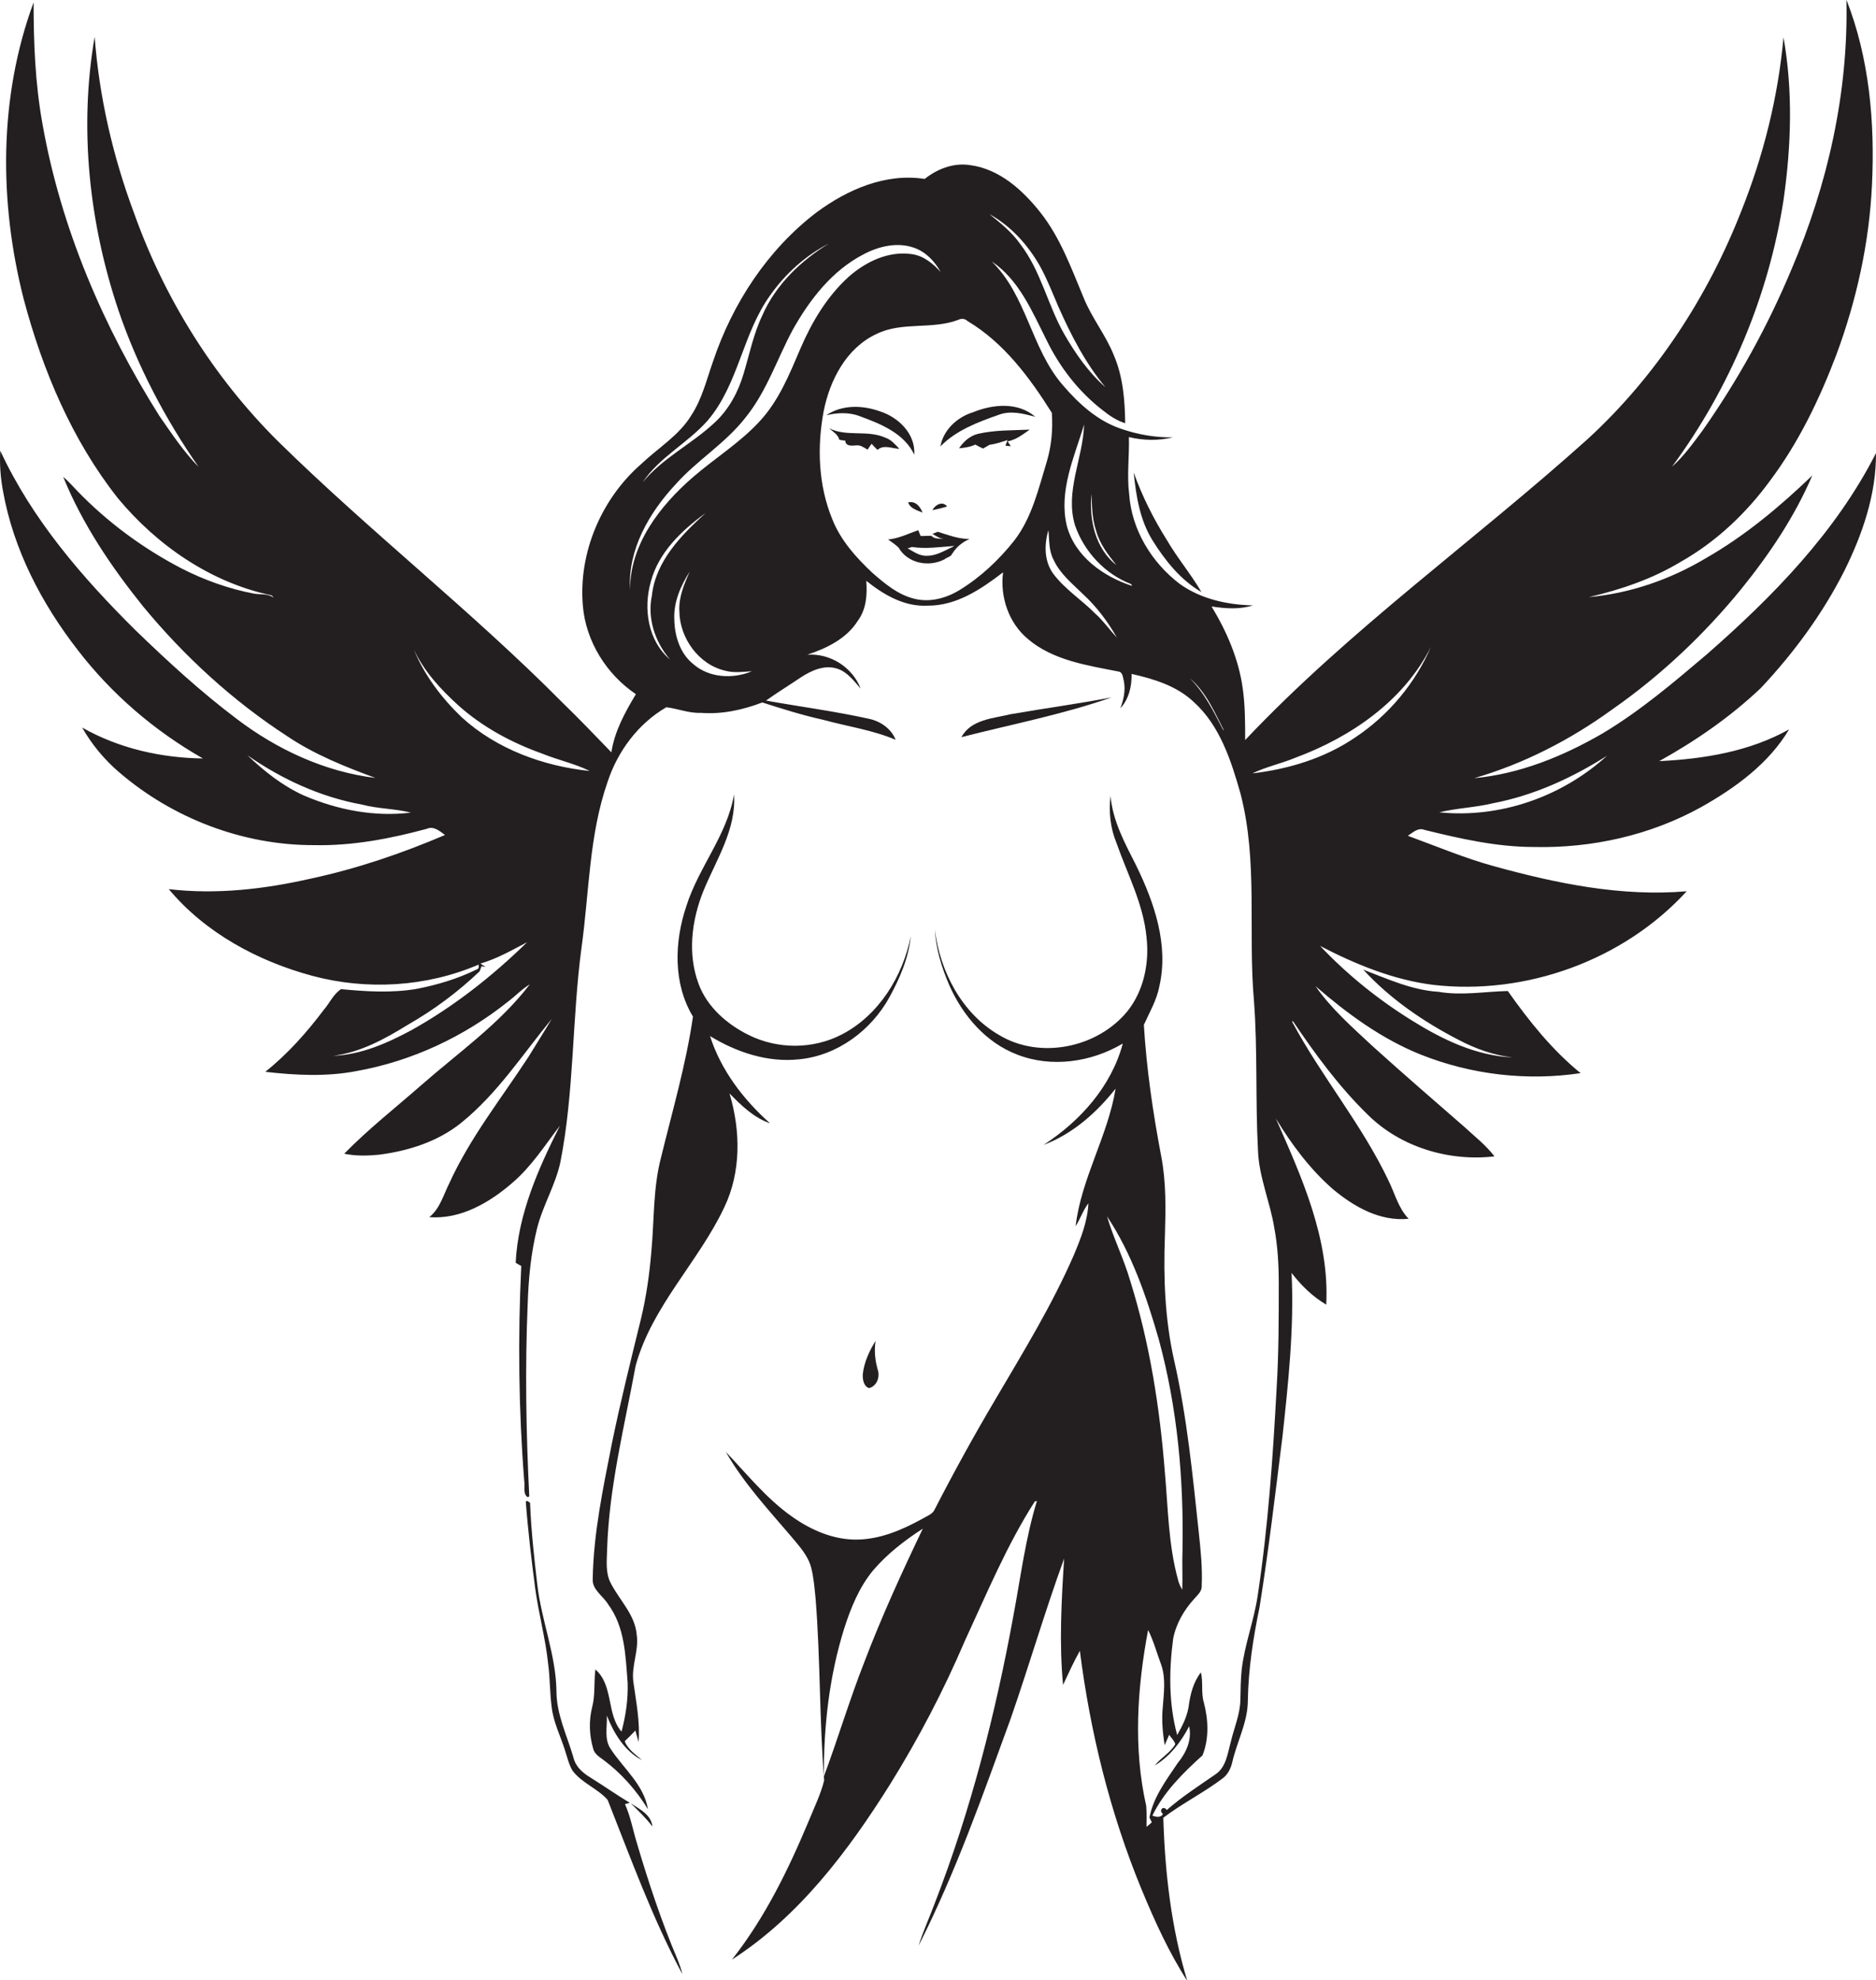 <?xml version="1.0" encoding="utf-8"?>
<!-- Generator: Adobe Illustrator 19.2.0, SVG Export Plug-In . SVG Version: 6.00 Build 0)  -->
<svg version="1.1" id="Layer_1" xmlns="http://www.w3.org/2000/svg" xmlns:xlink="http://www.w3.org/1999/xlink" x="0px" y="0px"
	 viewBox="0 0 703.6 742.5" enable-background="new 0 0 703.6 742.5" xml:space="preserve">
<g>
	<path fill="#231F20" d="M691.7,214.1c6.8-13.7,12-28.7,11.9-44.2c-15.1,29.7-38.7,53.8-63.5,75.5c-12.5,10.6-25.1,21.3-39.2,29.7
		c-14.7,8.5-30.9,15.1-48,16.7c18.6-5.4,36.1-14.4,51.8-25.8c18.2-12.7,34.5-28.1,48.5-45.3c10.5-13,19.9-27,26.5-42.4
		c-12.2,11.7-25.2,22.6-39.9,31c-13.4,8-28.4,13.2-43.9,14.6c12-2.8,23.8-6.8,34.4-13.2c13.3-7.5,24.6-18.2,33.6-30.5
		c10.7-14.3,18.5-30.5,24.8-47.1c7.6-20.5,12.4-42.1,13.4-64c1.1-23.3-1-47.3-9.6-69.2c0.8,34.7-7,69.3-20.6,101.1
		c-8.9,21.3-20.1,41.6-33.4,60.5c-3.5,4.7-7,9.6-11.4,13.5c21.6-29.3,36.2-63.9,41.8-99.9c2.9-20.2,3.6-41,0-61.1
		c-2,22.4-7.5,44.3-15.8,65.1c-12.6,32.2-32,62-57.6,85.5C553,202.8,506.2,236,467,277.5c0-6.4,0-12.9-0.9-19.3
		c-1.5-11-6-21.4-11.7-30.8c5.1,0.8,10.5,1.2,15.5-0.4c-9.6-0.2-19.6-2.4-27.5-8.1c-10.5-8-18-20.3-18.9-33.6
		c-0.9-7.1,0.1-14.3-0.1-21.4c5.4,1.3,11.1,1.4,16.5,0.1c-6.7,0.1-13.4-1.1-19.7-3.3c-8.7-3-15.7-9.4-21.6-16.3
		c-11.9-13.7-13.5-33.6-26.7-46.4c10.3,6.9,15.2,18.8,20.6,29.5c4.9,10.1,12,19.3,20.9,26.2c2.6,2.1,5.4,4,8.6,5
		c-0.1-8.7-0.8-17.5-4.3-25.6c-3-7.5-8.3-14-11.3-21.5c-4.6-11-8.7-22.4-16.1-31.8c-6.7-8.5-15.5-16.5-26.6-17.9
		c-6.1-0.9-12.1,1.4-16.9,5.2c-14.6-2.3-29,4-40.5,12.5c-18.4,14-31.6,34.2-38.9,56c-2.4,6.8-4.1,14-8.1,20.1
		c-4.6,7.6-12.4,12.2-18.7,18.2c-15,13-23.7,33.3-22,53.2c1.1,13.4,8.9,25.8,19.9,33.2c-4.1,6.8-8,13.9-9.2,21.8
		c-6-6.2-12-12.5-18.2-18.5c-34.1-34.4-72.3-64.2-106.8-98.1c-24.2-24-42.7-53.7-54.1-85.8c-7.9-21.2-13-43.4-14.7-65.9
		c-5.9,34.2-2.1,69.7,8.9,102.5c7.1,20.9,17.5,40.7,30.1,58.8c-5.6-5.7-10.1-12.5-14.7-19.1C38.8,122.7,22.8,85.5,15.9,46.3
		c-2.7-15-3.3-30.2-3.3-45.4c-13.1,35.5-13,74.9-3.7,111.3C16,138.9,27,165,44.2,186.8c14.7,17.7,34.8,31.6,57.5,36.4
		c0.4,0.2,0.7,0.5,0.9,0.9c-2.1-1.6-4.9-1.1-7.3-1.5c-9.5-1.8-18.7-5.1-27.3-9.5c-14.4-7.5-27.7-17.3-39-29
		c-1.7-1.8-3.4-3.7-5.3-5.3c7.2,17.7,18,33.7,29.9,48.5c15.5,18.8,33.7,35.5,54.2,48.8c10.1,6.8,21.6,11.4,33,15.6
		c-19-2.3-37-10.7-52.1-22.2c-13.4-10.1-25.8-21.5-37.9-33.2C30.8,216.5,12,194.7,0.1,169c-0.3,5,0.1,10.1,1,15
		c3.9,22,14.5,42.3,28.1,59.8c12.7,16.5,28.8,30.3,46.9,40.6c-15.7-0.2-31.6-3.8-45.3-11.6c3.6,6.3,8.3,12,13.8,16.7
		c20.2,17.4,46.6,27.5,73.3,27.4c14.3,0.3,28.4-2.4,42.1-6.1c2.6-1.2,4.9,0.8,6.9,2.3c-16.2,6.9-32.9,12.6-50.1,16.3
		c-17.5,4-35.6,6.1-53.5,4c13.7,16.4,33.4,27,53.8,32.5c20.5,5.5,42.8,4.2,62.4-4.2c0.1,0.7,0.2,1.6-0.7,1.8
		c-7.1,3.5-14.8,5.8-22.5,7.3c-9.4,1.6-19,1-28.4,0.1c-2.9,1.9-4.3,5.3-6.5,7.8c-6.4,8.5-13.5,16.5-21.9,23.2
		c11.4,1.3,23,1.9,34.3-0.3c20.7-3.7,40.3-12.9,56.7-26c2.8-2.1,5.2-4.7,8.2-6.5c-11.3,14.8-26.8,25.6-40.7,37.8
		c-9.7,8.5-19.9,16.5-28.9,25.7c4.2,0.9,8.6,0.8,12.9,0.4c11.1-1.4,22.2-4.9,31-12c13.5-10.9,23-25.6,33.9-38.9
		c-2.8,4.8-5.8,9.4-8.7,14.2c-10.2,15.6-21.9,30.3-29.7,47.4c-2.2,4.4-3.5,9.5-7.5,12.7c11.8,0.9,22.7-5.5,31.3-13
		c7.1-6.1,12.1-14,17.7-21.3c-8.1,16.1-15.7,33.1-16.6,51.4c0.5,0.3,1.5,0.9,2.1,1.2c-1.3,26.8-1,53.7,1.1,80.5c0.4,2-0.6,5,1.3,6.2
		l0.6-0.3c-1.2-24-1.6-48-0.6-72c0.3-9.5,1.2-19.1,3.5-28.4c2.1-8.5,6.8-16.1,8.7-24.6c5.3-26.6,4.4-54,8-80.8
		c2.9-20.8,2.8-42.2,9.8-62.2c3.8-11.5,11.5-21.8,22-27.9c4.3,0.5,8.5,2.3,13,2.1c7.9,0.6,15.7-1.1,23-3.9
		c7.5,2.4,15.1,4.8,22.8,6.5c9.1,2.5,18.5,3.8,27.2,7.5c-1.7-4.3-5.8-7-10.1-7.9c-12.7-2.8-25.7-4.5-38.5-6.8
		c4.3-3.1,8.8-5.8,13.2-8.8c3.9-2.5,8.7-4.7,13.4-3.2c3.9,1.2,6.3,4.6,8.9,7.5c-3.1-8-11.4-13.3-20-12.7c7.2-2.4,14.7-6,18.9-12.7
		c3.2-4.3,3.6-9.8,3.2-15c6.5,5.2,14.3,9.8,23,9.3c10.8,0.1,20.1-6.2,28.3-12.5c-1.2,9.2,2.1,19,9.3,25c9.4,8,22.2,9.9,34,12.2
		c1.7,0.3,1.6,2.3,2,3.6c0.7,3.5-0.1,6.9-1.3,10.2c3.2-3.5,4.3-8.3,4.2-12.9c8.4,1.9,17,4.5,23.4,10.6c9.7,8.8,13.9,21.8,17.4,34.1
		c6.7,25.5,2.8,52,5.1,77.9c1.4,18.6,0.5,37.3,1.5,55.9c0.3,10,4.5,19.3,6.1,29.1c1.3,6.9,1.7,13.9,1.7,21c0,13,0,26.1-0.8,39.2
		c-1.4,26-3.2,52-7.1,77.8c-1.4,9.4-4.9,18.3-6,27.7c-0.4,3.8-0.4,7.6-0.5,11.4c-0.1,5.5-2.4,10.6-3.6,15.8
		c-1.2,4.3-1.7,9.4-5.7,12.1c-6.2,4.3-12.6,8.4-18.3,13.4c-1.3-1.9-3.2,0.2-1.4,1.5c-0.9,1.5-2.7,1.1-4,0.6
		c4.3-8.9,11.5-16,18.8-22.6c2.5-6.2,2.2-13.4,0.5-19.8c-1.1-3.7-0.2-7.6-1.1-11.3c-2.9,3.7-4,8.3-4.6,12.8
		c-0.6,3.9-2.4,7.3-4.3,10.7c-3.2-11.8-3.1-24.2-1.5-36.2c1.1-5.6,4.1-10.8,8-15c1.2-1.4,2.9-2.8,2.7-4.9c0.3-6.7-0.4-13.3-1.1-19.9
		c-2.3-21.5-4.4-43.1-9.2-64.3c-3.5-15.4-4.1-31.2-3.5-46.9c0.3-10,0.5-20.1-1.4-29.9c-3.1-16.3-5.5-32.7-6.5-49.2
		c2.1-4.7,4.8-9.2,5.8-14.4c3.6-15.6-1.9-31.5-8.7-45.4c-4.2-8.3-8.8-16.7-9.6-26.1c-0.7,6-0.1,12,2.2,17.6
		c4.1,11.7,10.1,22.9,11.3,35.4c1.1,9.7-1,20-7.1,27.7c-11.2,13.8-32.8,18.3-48.2,9c-14-8.1-22.2-23.9-24.1-39.6
		c0.4,7.3,2.6,14.4,5.5,21.1c5,11.2,13.6,21.3,25.3,25.8c12.9,5.1,27.9,2.9,39.7-4.1c-4.3,16.1-16,29.1-29.7,38
		c10.9-4.1,19.9-12.1,27-21.1c-2.9,17.8-12.9,33.7-15,51.6c1.8-2.8,2.8-6,4.8-8.6c-0.3,6.8-2.9,13.3-5.5,19.5
		c-8.2,18.8-18.9,36.2-29.3,53.9c-8,13.5-15.6,27.3-22.8,41.3c-0.8,1.9-2.9,2.5-4.5,3.5c-7.6,4.2-15.9,7.8-24.7,7.9
		c-8.8,0.1-17.1-3.5-24.2-8.5c-9.6-6.7-17-16-25-24.4c6.7,11.7,15.9,21.6,24.6,31.8c2.9,3.5,6.2,7,7.4,11.5c1,3.9,1.3,7.9,1.7,11.9
		c1.8,22.6,1.4,45.4,3.2,68c-1.3,5.2-3.7,10.1-5.7,15c-7.7,18.4-16.5,36.5-28.9,52.2c25.2-16.2,43.6-40.7,59.3-65.7
		c10.7-17.2,20.1-35.2,28.1-53.9c8.2-17.7,15.7-35.8,26.2-52.2c0.2,0,0.6-0.1,0.8-0.2c-4.3,14-6.1,28.6-8.8,42.9
		c-6.7,36.7-16,73.1-29.5,107.9c-2,5.4-4.4,10.6-6.1,16c13.9-27.4,24.1-56.5,34.6-85.3c6.9-19.9,12.8-40.1,20-59.9
		c-1,15.8-1.9,31.7-0.4,47.4c2-4.3,4-8.7,6.3-12.8c3.9,30.7,11.4,61,23.2,89.6c4.9,11.8,10.2,23.5,17.1,34.2
		c-6-19.8-8.4-40.6-9-61.2c7.1-5.4,15.2-9.4,22.3-14.8c2-1.5,3.1-3.9,3.6-6.2c1.8-7.7,5.8-14.9,5.8-23c0.2-11.8,2-23.4,4.4-35
		c3.4-21.3,5.9-42.6,8.6-64c2.2-20.3,4.4-40.8,3.4-61.3c3.6,4.7,7.9,8.9,13,11.9c1.3-24.7-9.2-47.8-18.9-69.8
		c5.9,9.7,12.8,19,21.4,26.5c7.9,6.6,17.7,12.2,28.4,11.1c-3.8-3.9-5.1-9.3-7.4-14c-10-21.2-25.3-39.3-36.3-59.9l0.3-0.2
		c8.4,12.4,17.3,24.6,28.1,35.1c12.3,12.2,30.5,17.6,47.5,15.6c-3.3-4.3-7.7-7.7-11.7-11.4c-11.4-9.9-22.8-19.8-34-29.9
		c-7.6-7.1-15.5-14-21.4-22.5c11.9,10.3,24.8,19.8,39.6,25.7c18.9,7.5,39.7,9.9,59.8,6.9c-10.7-8.7-19.4-19.6-27.3-30.8
		c-8.6,0.2-17.3,1.8-26,0.3c-9.9-0.6-19-4.8-28.2-8.3c10.1,11,22.7,19.6,35.9,26.4c6.3,3.3,13,5.7,20.1,6.5
		c-13.7-0.6-26.3-6.7-37.7-13.8c-12.6-7.8-24.3-17.2-34.5-28c13.3,6.9,27.4,12.7,42.4,14.6c34.8,4,71.4-9.2,95.1-35.1
		c-24.4,2.1-48.8-2.9-72.3-9.4c-11-3-21.6-7.5-32.3-11.4c1.9-1.2,3.8-3.2,6.3-2.2c13.4,3.3,27.1,6.4,41,6.4
		c21.8,0.5,43.7-4.4,62.8-15c12.8-7.2,25.3-16.3,32.9-29.1c-14.8,8.3-31.9,11.1-48.7,11.9c13.7-7.6,26.7-16.6,38.1-27.4
		C672.8,244.8,683.6,230.1,691.7,214.1z M114,298.3c-8-3.6-14.9-9.1-21.2-15.1c12.9,9,27.5,15.7,43,18.5c6,1.6,12.3,1.5,18.3,3
		C140.5,306.4,126.6,303.7,114,298.3z M154.1,386.4c-9,4.8-18.7,9.1-29.1,9.5c10.2-1.3,19.3-6.3,27.9-11.6
		c9.8-5.6,18.8-12.3,27-20.1c0.2-0.5,0.5-1.4,0.7-1.9l1.5,0.3c-0.6-0.4-1.3-0.9-1.9-1.3c6.2-1.8,11.8-5,17.5-8
		C184.6,366.1,170.1,377.5,154.1,386.4z M173.1,268.9c-7.5-7.2-14-15.8-17.9-25.4c3.8,8.2,10,14.9,16.6,20.9
		c9.1,8.2,20.1,14.1,31.6,18.2c5.9,2.4,12.1,3.7,17.8,6.5C203.8,287.3,186.2,280.9,173.1,268.9z M409.4,185.2
		c0.1,4.6,0.2,9.4,1.7,13.8c1.3,4.9,4.5,9,7.6,12.9C410.8,205.7,408.4,194.8,409.4,185.2z M390.1,99.9c2.7,4.9,4.7,10.1,6.9,15.2
		c4.7,10.6,10.1,21.1,17.6,30.1c-6.4-5.6-11.3-12.7-15.5-20c-6.2-10.9-8.7-23.6-16.4-33.6c-3.1-4.5-7.4-7.9-11.6-11.3
		C379.2,84.8,385.6,91.9,390.1,99.9z M265.4,157.7c11.7-13.7,13.1-32.9,23.7-47.3c5.7-8,13.1-14.6,21.8-19.1
		c-10.6,6.5-20,15.5-25,27c-3.3,6.9-4.8,14.5-7,21.8c-2,6.8-5.5,13.4-10.8,18.3c-8.6,8.1-19.6,13.3-27.1,22.5
		C247.3,171.4,257.9,166.2,265.4,157.7z M244.1,218.1c2.9-11,11.6-19.2,20.5-25.7c-9.1,8.3-18.7,18-20.1,30.9
		c-1.8,8.6,1.2,17.5,6.8,24C243,240.3,241.2,228.2,244.1,218.1z M260,249c-5-4-7-10.6-7.1-16.8c-0.3-6.4,2.4-12.6,5.8-17.9
		c-2.1,4.7-4.2,9.6-3.9,14.9c0.1,10,7.2,20,17.2,22.3c3.3,0.9,6.7,0.4,10,0.2C274.9,254.7,265.9,254.2,260,249z M300.2,130.7
		c-4.1,9.6-8.1,19.6-15.4,27.4c-7.4,8-16.8,13.8-25,20.9c-12.3,10.7-23.5,25.1-23.5,42.1c-0.9-15,7.2-28.9,17.1-39.5
		c8-9,18.6-15.3,26.1-24.9c8-9.8,11.9-22,17.8-33c6.4-11.4,14.8-22.3,26.7-28.4c5.7-3,12.6-4.6,18.8-2.4c4.4,1.5,7.8,5.1,10,9.1
		c-2.9-3.2-6.4-6.1-10.8-6.7c-8.7-1.3-17.2,2.8-23.6,8.4C310.2,111.1,304.5,120.7,300.2,130.7z M380.4,202.7
		c-5.8,7.3-12.7,13.8-20.6,18.6c-4.9,3-10.9,4.6-16.5,3.3c-6.3-1.4-11.4-5.7-16.1-9.8c-6.1-5.7-11.9-12.2-15-20
		c-5.3-12.8-5.8-27.1-3.3-40.5c2.3-11.8,8.6-23.9,19.9-29.1c9.6-4.7,20.8-1.5,30.7-5.3c1.2-0.6,2.4-0.4,3.4,0.5
		c13.6,8.1,23.3,21.2,31.6,34.4c0.4,6.1-0.1,12.3-1.9,18.3C389.5,183.2,387.1,194,380.4,202.7z M410.9,230.2
		c-5.1-5.2-11.5-9.2-15.9-15.1c-3.4-4.7-3.4-10.9-1.8-16.3c0.4,3.7,0.1,7.6,1.9,11c2.4,5.3,7,9,11.1,13c5.1,4.7,9.3,10.3,12.7,16.3
		C416.2,236.2,413.9,232.9,410.9,230.2z M400.1,197.1c-3.1-13,2.8-25.7,6.5-37.9c-0.4,12.7-7.3,25.1-3.4,37.8
		c3.4,9.9,11.3,18.3,21,22c0.1,0.2,0.3,0.5,0.4,0.7C413.8,216.2,403.1,208.6,400.1,197.1z M458.7,273.6c-3.5-6.8-7-13.9-12.5-19.3
		c6.2,5.2,9.4,12.9,13,19.9C459.2,274,458.9,273.7,458.7,273.6z M324.1,623.4c-5.5,14-9.8,28.5-15.1,42.7c-0.1-18.7,2-37.5,7.6-55.4
		c2.5-7.8,5.6-15.5,10.9-21.9c5.3-6.2,11.8-11.2,18.6-15.6C338.2,589.7,330.6,606.3,324.1,623.4z M415.2,456.1
		c9.3,14,14.8,30.1,19.4,46.1c7,25.7,9.4,52.4,8.9,79c-0.2,5,0.1,9.9-0.1,14.9c-0.7-1.2-1.3-2.5-1.6-3.8
		c-3.6-13.1-3.7-26.7-4.9-40.1c-1.9-24.3-5.7-48.6-13-71.9C421.5,472,417.6,464.3,415.2,456.1z M430,685c0-2.6,0.1-5.2-0.1-7.8
		c-4.9-21.7-3.4-44.3,0.7-66c2.1,4.2,3.3,8.7,4.9,13c1.8,5.1,1,10.6,0.6,16c-0.5,4.8,0,9.5,0.7,14.2c0.6-1.3,1.1-2.6,1.7-3.9
		c0.7,1.1,1.9,2.1,2.3,3.5c-1.9,3.3-5.4,5.1-7.7,8c5.7-3.4,9.9-8.9,12.9-14.7c1.1,5.1-1.1,9.9-4.3,13.8c-4.3,6.4-9.1,12.7-10.6,20.4
		c0.3,0.6,0.6,1.2,0.9,1.8C431.5,683.8,430.5,684.6,430,685z M508.3,276.5c-11.4,7.8-25,11.9-38.6,13.5c5.2-2.5,10.9-3.7,16.2-5.9
		c20.8-7.7,40.7-21.4,50.8-41.6C530.8,256.2,520.8,268.2,508.3,276.5z M539.8,304.6c6.6-1.6,13.5-1.8,20.1-3.4
		c15.3-2.9,29.7-9.5,42.8-17.8C585.8,298.8,562.6,306.9,539.8,304.6z"/>
	<path fill="#231F20" d="M322.8,156.2c7.7,2.8,16.4,6.4,20.1,14.3c0.5-7.9-6-14.1-13-16.3c-6.5-2.3-14.1-2.5-20,1.5
		C314.2,154.7,318.7,154.5,322.8,156.2z"/>
	<path fill="#231F20" d="M364.9,154.6c-5.9,1.8-11.1,6.6-12.2,12.8c5.8-6,14-9.1,21.7-11.8c4.6-1.8,9.4-0.5,13.9,0.7
		C381.9,150.7,372.4,151.5,364.9,154.6z"/>
	<path fill="#231F20" d="M332,164.1c-6.7-3-14.5-0.2-21-3.5c1.4,1.3,3.3,2.3,3.8,4.3c0.5,0.1,1.6,0.3,2.2,0.3
		c0.2,2.3,2.5,1.9,4.2,1.8c1.6-0.2,2.9,0.9,4.2,1.6c0.4-0.6,1.1-1.7,1.5-2.2c0.7,0.8,1.4,1.5,2.2,2.3c2.3-2.1,5.5-0.5,8.2-0.4
		C335.7,166.6,334.2,164.8,332,164.1z"/>
	<path fill="#231F20" d="M359.7,168.1c2.1-0.2,4.2-0.5,6.1-1.4c0.7,0.4,2.2,1.2,2.9,1.5c0.8-0.5,1.6-0.9,2.4-1.4
		c2.3-0.3,4.6-1.1,6.8-1.8c-0.2,0.5-0.6,1.5-0.8,2.1c0.5,0.1,1.5,0.2,2,0.2l-1.2-1.8c3.2-0.6,5.7-2.6,8.3-4.4
		c-6.5,0.3-13.1,0.1-19.5,1.6C363.6,163.5,361.3,165.7,359.7,168.1z"/>
	<path fill="#231F20" d="M425.2,177.2c0.9,8.8,2.3,17.8,7.1,25.5c4.7,7.5,10.5,14.8,18.3,19.3c-3.9-6.7-9-12.7-12.9-19.4
		C432.6,194.5,428.4,186.1,425.2,177.2z"/>
	<path fill="#231F20" d="M340.6,188.4c0.8,2.3,3.3,2.9,5.4,3.8C345.1,189.9,343.3,187.7,340.6,188.4z"/>
	<path fill="#231F20" d="M349.7,191.3c1.9-0.4,3.7-0.8,5.5-1.4C353.5,187.7,350.7,189.3,349.7,191.3z"/>
	<path fill="#231F20" d="M349.7,200.2c1.4,0.8,2.7,1.7,4.3,1.9c-1.6-0.2-3.5,0.1-4.7-1.2c-1.3,0-2.6,0.1-4,0.1
		c-0.2-0.5-0.7-1.6-0.9-2.2c-3.7,1.3-7.3,3.1-11.3,3.5c1.3,0.9,2.7,1.9,3.9,3c3.4,6,11.4,7.5,17.3,4.4c0.7-0.7,2.9-1.1,2.7-2.2
		l0.1,0.2c1.5-2.5,3.8-4.4,6.5-5.6c-4.2,0-8-1.5-11.9-2.7L349.7,200.2z M356.2,205.6c-2.7,1.3-5.4,2.8-8.4,2.8
		c-2.8,0.2-5.1-1.5-7.4-2.8c0.4-0.1,1.2-0.3,1.6-0.5c5.3,0.8,10.6,0,15.9-0.4C357.5,205,356.7,205.4,356.2,205.6z"/>
	<path fill="#231F20" d="M379.1,267.8c-6.5,1.6-14.9,1.9-18.5,8.6c18.8-4.8,38-8.5,56.3-14.9C404.4,263.9,391.7,265.6,379.1,267.8z"
		/>
	<path fill="#231F20" d="M223.3,626c-0.6,4.7,0,9.5-1.2,14.1c-1.3,5.1-1.1,10.6,0.4,15.7c0.5,1.9,2.3,3,3.8,4.1
		c6.7,5,12.4,11.4,16.7,18.5c-1.4-9-9.1-15.2-13.9-22.5c-2.6-3.7-1.3-8.4-1.5-12.6c2.6,6.6,6.7,13.4,13.2,16.7
		c-2.4-2.1-5.3-4-6.5-7.1c1.4-1.3,2.7-2.6,4-4c0.4,1.4,0.8,2.9,1.2,4.3c0.6-7.5-0.9-14.9-1.9-22.2c-1-6.1,2.1-11.9,1.2-18
		c-0.6-7.5-6.4-12.9-9.7-19.3c-2.1-3.9-1.5-8.5-1.4-12.7c0.7-23.3,6.5-46.1,10.7-68.9c6.1-22.3,23.5-38.8,33.2-59.3
		c6.4-13.3,6.2-28.8,2-42.8c4.4,4.5,9.1,9.1,15.2,11.2c-10-8.9-18.4-19.9-22.5-32.7c10,6.1,21.7,10,33.5,8.7
		c14.3-1.4,27-10.9,33.8-23.3c3.9-7.1,7.2-14.8,8-22.9c-3,15.1-12,29.7-25.9,36.9c-10.8,5.6-24,5.6-34.9,0.2
		c-8.1-4-15.6-10.5-18.8-19.2c-4.2-11.3-2.6-23.8,1.8-34.8c4.8-11.7,12.4-23.1,11.5-36.2c-2.6,15.3-13.3,27.3-17.9,41.9
		c-4.5,13.4-5,29,2.5,41.4c-2.6,17.9-7.7,35.3-12,52.9c-3,11.5-2.5,23.4-3.6,35.1c-0.7,8.5-1.9,17-3.9,25.3
		c-3.8,15.5-7.7,31.1-10.9,46.7c-3.3,16.8-6.9,33.6-7.2,50.8c-0.3,4.1,3.9,6.4,5.8,9.6c6.3,8.5,6.5,19.3,7.3,29.4
		c0.2,6.2-0.7,12.3-2.3,18.3C227.4,642.8,230.2,632,223.3,626z"/>
	<path fill="#231F20" d="M323.6,515.2c-0.1,1.9,0.2,4.5,2.3,5.3c3-0.7,4.2-4.2,3.3-6.9c-1-3.5-1.4-7.2-0.8-10.8
		C326,506.6,324.1,510.8,323.6,515.2z"/>
	<path fill="#231F20" d="M238.9,691.2c-1.5-4.9-2.4-10-4.5-14.7c0.5-0.1,1.3-0.4,1.8-0.5c-5-3-9.8-6.4-14.8-9.5
		c-2.8-1.7-5.5-4-6.3-7.4c-2.4-8.3-6.4-16.2-6.4-25c-0.2-13.7-5.7-26.6-7.2-40.1c-1.2-10.1-2.3-20.3-2.7-30.5
		c-0.3-0.2-0.8-0.5-1-0.7l-0.6,0.2c0.8,10.8,2.1,21.6,3.5,32.4c1.3,9.6,3.9,19,4.9,28.6c0.7,5.3,0.6,10.7,1.3,16
		c0.6,5.6,3.2,10.7,4.9,16c0.9,2.7,1.5,5.5,2.9,7.9c3.5,4.7,9.4,6.7,13.2,11c8.7,22,16.8,44.4,28,65.3c-0.4-1.9-1.1-3.7-1.8-5.5
		C248.2,720.8,243.3,706.1,238.9,691.2z"/>
	<path fill="#231F20" d="M236.6,676.2c2.8,2.8,5.7,5.5,8.1,8.7C244.2,680.4,239.9,678.4,236.6,676.2z"/>
</g>
</svg>
